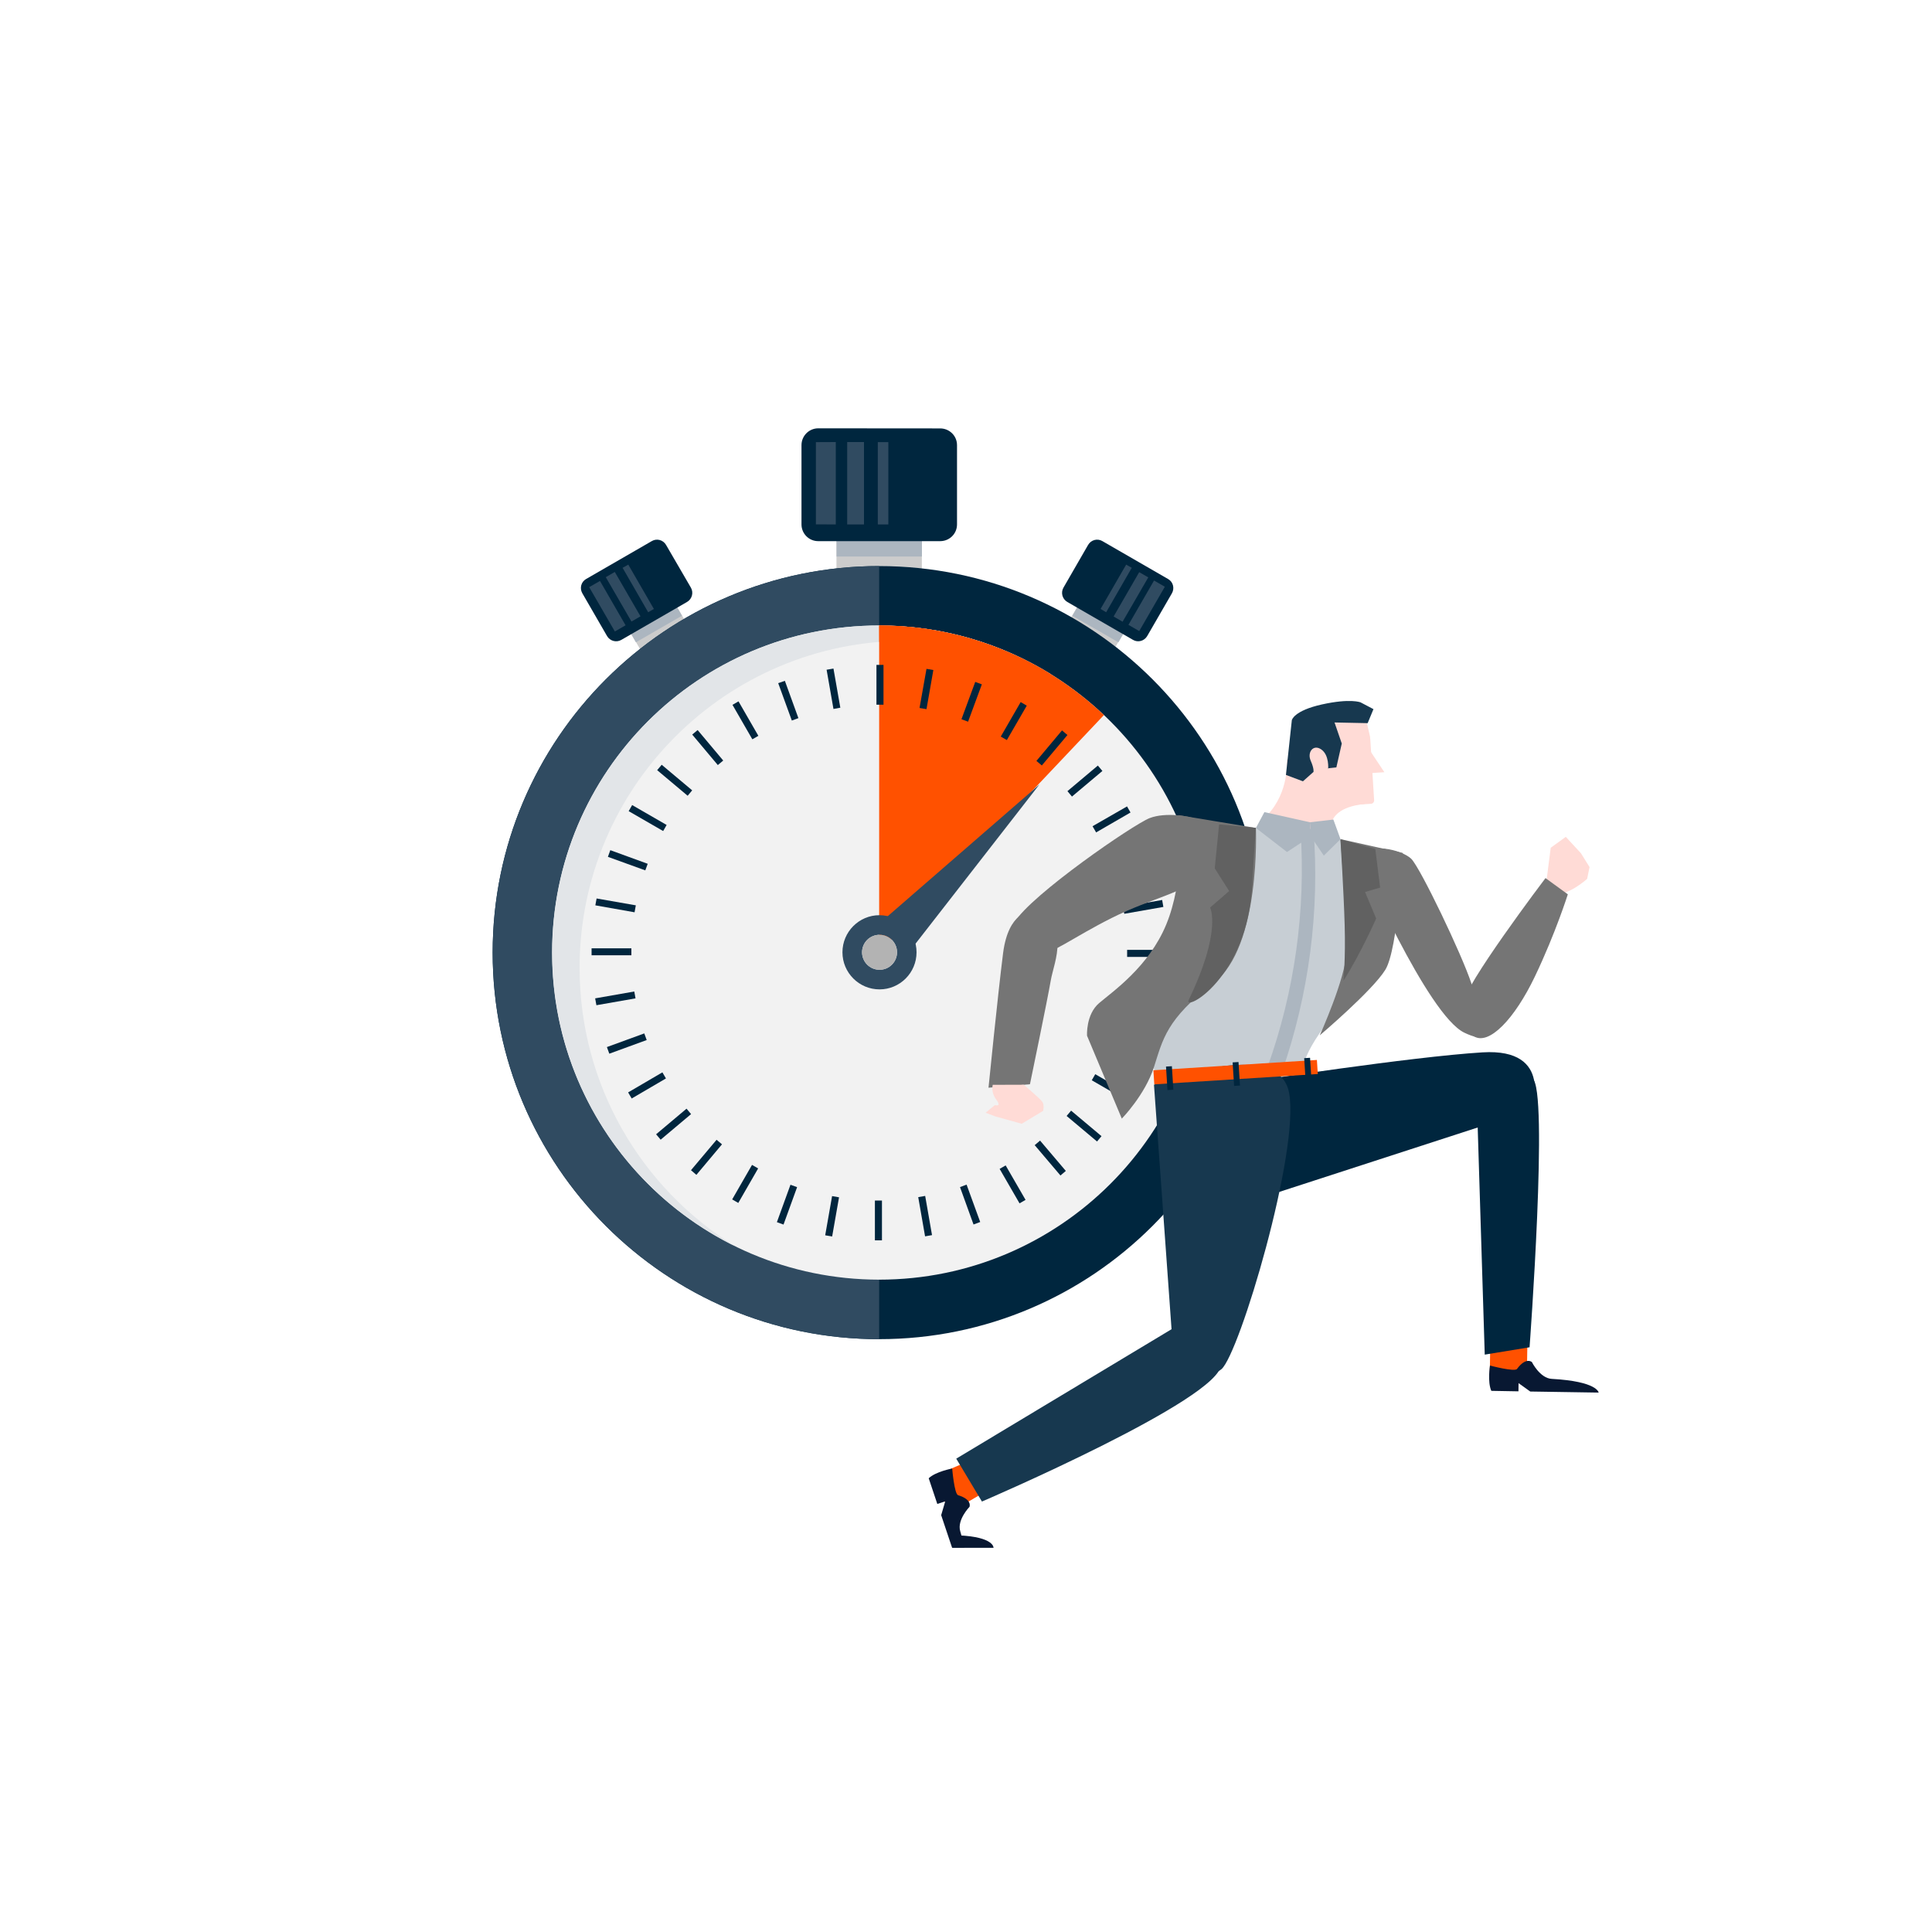 <?xml version="1.0" encoding="utf-8"?>
<!-- Generator: Adobe Illustrator 23.0.3, SVG Export Plug-In . SVG Version: 6.00 Build 0)  -->
<svg version="1.1" xmlns="http://www.w3.org/2000/svg" xmlns:xlink="http://www.w3.org/1999/xlink" x="0px" y="0px"
	 viewBox="0 0 200 200" style="enable-background:new 0 0 200 200;" xml:space="preserve">
<style type="text/css">
	.st0{fill:#FFB5AA;}
	.st1{fill:#FFDBD6;}
	.st2{fill:#ACB6C0;}
	.st3{fill:#496073;}
	.st4{fill:#EDEEF0;}
	.st5{fill:#17384F;}
	.st6{fill:#FF5100;}
	.st7{fill:#FF683C;}
	.st8{fill:#FF8E79;}
	.st9{fill:#F2F2F2;}
	.st10{fill:#969C9E;}
	.st11{fill:#B3B3B3;}
	.st12{fill:#9B5346;}
	.st13{fill:#93A0AC;}
	.st14{fill:#E2E5E8;}
	.st15{fill:#304B61;}
	.st16{filter:url(#Adobe_OpacityMaskFilter);}
	.st17{filter:url(#Adobe_OpacityMaskFilter_1_);}
	.st18{mask:url(#SVGID_1_);fill:url(#SVGID_2_);}
	.st19{fill:url(#SVGID_3_);}
	.st20{opacity:0.7;fill:#E4EEF3;}
	.st21{fill:#FFFFFF;}
	.st22{opacity:0.7;fill:#BCBCBC;}
	.st23{fill:#C7CED4;}
	.st24{fill:#BCBCBC;}
	.st25{fill:#332A29;}
	.st26{fill:#161711;}
	.st27{fill:#00263E;}
	.st28{fill:#674641;}
	.st29{fill:#F8C44F;}
	.st30{enable-background:new    ;}
	.st31{clip-path:url(#SVGID_5_);enable-background:new    ;}
	.st32{clip-path:url(#SVGID_7_);enable-background:new    ;}
	.st33{clip-path:url(#SVGID_9_);enable-background:new    ;}
	.st34{clip-path:url(#SVGID_11_);enable-background:new    ;}
	.st35{clip-path:url(#SVGID_13_);enable-background:new    ;}
	.st36{fill:#858585;}
	.st37{clip-path:url(#SVGID_15_);enable-background:new    ;}
	.st38{fill:#8F8F8F;}
	.st39{fill:#949494;}
	.st40{fill:#999999;}
	.st41{fill:#9E9E9E;}
	.st42{clip-path:url(#SVGID_17_);enable-background:new    ;}
	.st43{fill:#979797;}
	.st44{clip-path:url(#SVGID_19_);enable-background:new    ;}
	.st45{clip-path:url(#SVGID_21_);enable-background:new    ;}
	.st46{clip-path:url(#SVGID_23_);enable-background:new    ;}
	.st47{clip-path:url(#SVGID_25_);enable-background:new    ;}
	.st48{fill:#8A8A8A;}
	.st49{clip-path:url(#SVGID_27_);enable-background:new    ;}
	.st50{fill:#9C9C9C;}
	.st51{fill:#DBDAC6;}
	.st52{fill:#C9C8B6;}
	.st53{fill:#B5B5B5;}
	.st54{fill:#A3ABAE;}
	.st55{clip-path:url(#SVGID_29_);enable-background:new    ;}
	.st56{fill:#9EA4A7;}
	.st57{clip-path:url(#SVGID_31_);enable-background:new    ;}
	.st58{fill:#959B9D;}
	.st59{fill:#98A0A2;}
	.st60{fill:#A1A9AC;}
	.st61{fill:#A6AEB1;}
	.st62{fill:#AAB3B6;}
	.st63{clip-path:url(#SVGID_33_);enable-background:new    ;}
	.st64{clip-path:url(#SVGID_35_);enable-background:new    ;}
	.st65{clip-path:url(#SVGID_37_);enable-background:new    ;}
	.st66{clip-path:url(#SVGID_39_);enable-background:new    ;}
	.st67{clip-path:url(#SVGID_41_);enable-background:new    ;}
	.st68{fill:#AAB1B4;}
	.st69{clip-path:url(#SVGID_43_);enable-background:new    ;}
	.st70{clip-path:url(#SVGID_45_);enable-background:new    ;}
	.st71{clip-path:url(#SVGID_47_);enable-background:new    ;}
	.st72{clip-path:url(#SVGID_49_);enable-background:new    ;}
	.st73{fill:#011A26;}
	.st74{fill:#DBE4E9;}
	.st75{fill:#E4EEF3;}
	.st76{fill:#323B31;}
	.st77{clip-path:url(#SVGID_51_);}
	.st78{clip-path:url(#SVGID_53_);}
	.st79{fill:#C4D1E1;}
	.st80{fill:#B6C2C9;}
	.st81{fill:#879BA6;}
	.st82{fill:#D9E1E4;}
	.st83{clip-path:url(#SVGID_55_);enable-background:new    ;}
	.st84{fill:#808080;}
	.st85{fill:#EAEBEF;}
	.st86{fill:#A45745;}
	.st87{clip-path:url(#SVGID_57_);enable-background:new    ;}
	.st88{fill:#5D3227;}
	.st89{fill:#184461;}
	.st90{clip-path:url(#SVGID_59_);enable-background:new    ;}
	.st91{fill:#0D2535;}
	.st92{fill:#0D2737;}
	.st93{fill:#593446;}
	.st94{fill:#081832;}
	.st95{fill:#15100C;}
	.st96{fill:#FFA38F;}
	.st97{fill:#E36E54;}
	.st98{fill:#954F3F;}
	.st99{fill:#C3CBD0;}
	.st100{fill:#8E9498;}
	.st101{fill:#8E9497;}
	.st102{fill:#A0A6AA;}
	.st103{fill:#9BA2A6;}
	.st104{fill:#B4BCC0;}
	.st105{fill:#ADB5B9;}
	.st106{fill:#C0C8CD;}
	.st107{fill:#BBC3C7;}
	.st108{clip-path:url(#SVGID_61_);fill:#92989B;}
	.st109{clip-path:url(#SVGID_63_);enable-background:new    ;}
	.st110{fill:#92989B;}
	.st111{clip-path:url(#SVGID_65_);enable-background:new    ;}
	.st112{fill:#8D9397;}
	.st113{fill:#C2CACF;}
	.st114{clip-path:url(#SVGID_67_);enable-background:new    ;}
	.st115{fill:#BFC7CC;}
	.st116{fill:#9AA0A4;}
	.st117{clip-path:url(#SVGID_69_);enable-background:new    ;}
	.st118{fill:#9BA1A5;}
	.st119{fill:#9FA6AA;}
	.st120{fill:#969DA1;}
	.st121{clip-path:url(#SVGID_71_);enable-background:new    ;}
	.st122{fill:#969DA0;}
	.st123{fill:#B5BCC1;}
	.st124{fill:#AFB7BB;}
	.st125{clip-path:url(#SVGID_73_);enable-background:new    ;}
	.st126{fill:#A8B0B4;}
	.st127{fill:#ADB4B9;}
	.st128{fill:#A9B0B4;}
	.st129{clip-path:url(#SVGID_75_);enable-background:new    ;}
	.st130{fill:#A4ABAF;}
	.st131{clip-path:url(#SVGID_77_);enable-background:new    ;}
	.st132{fill:#B1B9BD;}
	.st133{fill:#B6BEC2;}
	.st134{fill:#BEC6CA;}
	.st135{clip-path:url(#SVGID_79_);enable-background:new    ;}
	.st136{clip-path:url(#SVGID_81_);enable-background:new    ;}
	.st137{fill:#B8C0C4;}
	.st138{fill:#AAB1B5;}
	.st139{fill:#92999C;}
	.st140{fill:#E7F1F6;}
	.st141{fill:#C0C9CD;}
	.st142{fill:#959B9F;}
	.st143{fill:#F3F3F3;}
	.st144{fill:#A5B6BE;}
	.st145{fill:#B0D9EF;}
	.st146{fill:#F95830;}
	.st147{fill:#39CBFF;}
	.st148{fill:url(#SVGID_82_);}
	.st149{fill:#DEAB0C;}
	.st150{fill:#ECB60D;}
	.st151{fill:#EAEDE7;}
	.st152{fill:#FFCA10;}
	.st153{fill:none;}
	.st154{fill:#474F59;}
	.st155{fill:#A6B4D1;}
	.st156{fill:#D1ECFB;}
	.st157{fill:#CF522E;}
	.st158{clip-path:url(#SVGID_85_);enable-background:new    ;}
	.st159{fill:url(#SVGID_86_);}
	.st160{fill:url(#SVGID_87_);}
	.st161{clip-path:url(#SVGID_90_);enable-background:new    ;}
	.st162{fill:url(#SVGID_91_);}
	.st163{fill:url(#SVGID_92_);}
	.st164{fill:url(#SVGID_93_);}
	.st165{fill:url(#SVGID_94_);}
	.st166{fill:url(#SVGID_95_);}
	.st167{fill:url(#SVGID_96_);}
	.st168{fill:url(#SVGID_97_);}
	.st169{fill:url(#SVGID_98_);}
	.st170{fill:url(#SVGID_99_);}
	.st171{fill:url(#SVGID_100_);}
	.st172{fill:url(#SVGID_101_);}
	.st173{fill:url(#SVGID_102_);}
	.st174{fill:url(#SVGID_103_);}
	.st175{fill:url(#SVGID_104_);}
	.st176{fill:url(#SVGID_105_);}
	.st177{fill:url(#SVGID_106_);}
	.st178{fill:url(#SVGID_107_);}
	.st179{fill:url(#SVGID_108_);}
	.st180{clip-path:url(#SVGID_111_);enable-background:new    ;}
	.st181{fill:url(#SVGID_112_);}
	.st182{fill:url(#SVGID_113_);}
	.st183{fill:url(#SVGID_114_);}
	.st184{fill:url(#SVGID_115_);}
	.st185{fill:url(#SVGID_116_);}
	.st186{fill:url(#SVGID_117_);}
	.st187{fill:url(#SVGID_118_);}
	.st188{fill:url(#SVGID_119_);}
	.st189{fill:url(#SVGID_120_);}
	.st190{fill:url(#SVGID_121_);}
	.st191{fill:url(#SVGID_122_);}
	.st192{fill:url(#SVGID_123_);}
	.st193{fill:url(#SVGID_124_);}
	.st194{fill:url(#SVGID_125_);}
	.st195{fill:url(#SVGID_126_);}
	.st196{fill:url(#SVGID_127_);}
	.st197{fill:url(#SVGID_128_);}
	.st198{fill:url(#SVGID_129_);}
	.st199{fill:url(#SVGID_130_);}
	.st200{fill:url(#SVGID_131_);}
	.st201{fill:url(#SVGID_132_);}
	.st202{fill:url(#SVGID_133_);}
	.st203{fill:url(#SVGID_134_);}
	.st204{clip-path:url(#SVGID_137_);enable-background:new    ;}
	.st205{fill:url(#SVGID_138_);}
	.st206{fill:url(#SVGID_139_);}
	.st207{fill:url(#SVGID_140_);}
	.st208{fill:url(#SVGID_141_);}
	.st209{fill:url(#SVGID_142_);}
	.st210{fill:url(#SVGID_143_);}
	.st211{fill:url(#SVGID_144_);}
	.st212{fill:url(#SVGID_145_);}
	.st213{fill:url(#SVGID_146_);}
	.st214{fill:url(#SVGID_147_);}
	.st215{fill:url(#SVGID_148_);}
	.st216{fill:url(#SVGID_149_);}
	.st217{fill:url(#SVGID_150_);}
	.st218{fill:url(#SVGID_151_);}
	.st219{fill:url(#SVGID_152_);}
	.st220{fill:url(#SVGID_153_);}
	.st221{fill:url(#SVGID_154_);}
	.st222{fill:url(#SVGID_155_);}
	.st223{fill:url(#SVGID_156_);}
	.st224{fill:url(#SVGID_157_);}
	.st225{fill:url(#SVGID_158_);}
	.st226{fill:url(#SVGID_159_);}
	.st227{fill:url(#SVGID_160_);}
	.st228{fill:url(#SVGID_161_);}
	.st229{fill:url(#SVGID_162_);}
	.st230{fill:url(#SVGID_163_);}
	.st231{fill:url(#SVGID_164_);}
	.st232{fill:url(#SVGID_165_);}
	.st233{fill:url(#SVGID_166_);}
	.st234{fill:url(#SVGID_167_);}
	.st235{fill:url(#SVGID_168_);}
	.st236{fill:url(#SVGID_169_);}
	.st237{fill:url(#SVGID_170_);}
	.st238{fill:url(#SVGID_171_);}
	.st239{fill:url(#SVGID_172_);}
	.st240{fill:url(#SVGID_173_);}
	.st241{fill:#BDCFE8;}
	.st242{fill:url(#SVGID_174_);}
	.st243{fill:#EFAF2A;}
	.st244{clip-path:url(#SVGID_177_);enable-background:new    ;}
	.st245{fill:url(#SVGID_178_);}
	.st246{fill:url(#SVGID_179_);}
	.st247{clip-path:url(#SVGID_182_);enable-background:new    ;}
	.st248{fill:url(#SVGID_183_);}
	.st249{fill:url(#SVGID_184_);}
	.st250{fill:url(#SVGID_185_);}
	.st251{fill:url(#SVGID_186_);}
	.st252{fill:url(#SVGID_187_);}
	.st253{fill:url(#SVGID_188_);}
	.st254{fill:url(#SVGID_189_);}
	.st255{fill:url(#SVGID_190_);}
	.st256{fill:url(#SVGID_191_);}
	.st257{fill:url(#SVGID_192_);}
	.st258{fill:url(#SVGID_193_);}
	.st259{fill:url(#SVGID_194_);}
	.st260{fill:url(#SVGID_195_);}
	.st261{fill:url(#SVGID_196_);}
	.st262{fill:url(#SVGID_197_);}
	.st263{fill:url(#SVGID_198_);}
	.st264{fill:url(#SVGID_199_);}
	.st265{fill:url(#SVGID_200_);}
	.st266{clip-path:url(#SVGID_203_);enable-background:new    ;}
	.st267{fill:url(#SVGID_204_);}
	.st268{fill:url(#SVGID_205_);}
	.st269{fill:url(#SVGID_206_);}
	.st270{fill:url(#SVGID_207_);}
	.st271{fill:url(#SVGID_208_);}
	.st272{fill:url(#SVGID_209_);}
	.st273{fill:url(#SVGID_210_);}
	.st274{fill:url(#SVGID_211_);}
	.st275{fill:url(#SVGID_212_);}
	.st276{fill:url(#SVGID_213_);}
	.st277{fill:url(#SVGID_214_);}
	.st278{fill:url(#SVGID_215_);}
	.st279{fill:url(#SVGID_216_);}
	.st280{fill:url(#SVGID_217_);}
	.st281{fill:url(#SVGID_218_);}
	.st282{fill:url(#SVGID_219_);}
	.st283{fill:url(#SVGID_220_);}
	.st284{fill:url(#SVGID_221_);}
	.st285{fill:url(#SVGID_222_);}
	.st286{fill:url(#SVGID_223_);}
	.st287{fill:url(#SVGID_224_);}
	.st288{fill:url(#SVGID_225_);}
	.st289{fill:url(#SVGID_226_);}
	.st290{clip-path:url(#SVGID_229_);enable-background:new    ;}
	.st291{fill:url(#SVGID_230_);}
	.st292{fill:url(#SVGID_231_);}
	.st293{fill:url(#SVGID_232_);}
	.st294{fill:url(#SVGID_233_);}
	.st295{fill:url(#SVGID_234_);}
	.st296{fill:url(#SVGID_235_);}
	.st297{fill:url(#SVGID_236_);}
	.st298{fill:url(#SVGID_237_);}
	.st299{fill:url(#SVGID_238_);}
	.st300{fill:url(#SVGID_239_);}
	.st301{fill:url(#SVGID_240_);}
	.st302{fill:url(#SVGID_241_);}
	.st303{fill:url(#SVGID_242_);}
	.st304{fill:url(#SVGID_243_);}
	.st305{fill:url(#SVGID_244_);}
	.st306{fill:url(#SVGID_245_);}
	.st307{fill:url(#SVGID_246_);}
	.st308{fill:url(#SVGID_247_);}
	.st309{fill:url(#SVGID_248_);}
	.st310{fill:url(#SVGID_249_);}
	.st311{fill:url(#SVGID_250_);}
	.st312{fill:url(#SVGID_251_);}
	.st313{fill:url(#SVGID_252_);}
	.st314{fill:url(#SVGID_253_);}
	.st315{fill:url(#SVGID_254_);}
	.st316{fill:url(#SVGID_255_);}
	.st317{fill:url(#SVGID_256_);}
	.st318{fill:url(#SVGID_257_);}
	.st319{fill:url(#SVGID_258_);}
	.st320{fill:url(#SVGID_259_);}
	.st321{fill:url(#SVGID_260_);}
	.st322{fill:url(#SVGID_261_);}
	.st323{fill:url(#SVGID_262_);}
	.st324{fill:url(#SVGID_263_);}
	.st325{fill:url(#SVGID_264_);}
	.st326{fill:url(#SVGID_265_);}
	.st327{fill:url(#SVGID_266_);}
	.st328{fill:#136FB7;}
	.st329{fill:#1386B7;}
	.st330{fill:#D8E8ED;}
	.st331{fill:#E2B348;}
	.st332{opacity:0.2;fill:#2E95D1;}
	.st333{fill:#06597D;}
	.st334{fill:#1592C7;}
	.st335{fill:#01284C;}
	.st336{fill:url(#SVGID_267_);}
	.st337{opacity:0.2;fill:#06597D;}
	.st338{fill:#CBA141;}
	.st339{fill:#06497D;}
	.st340{fill:#021E4C;}
	.st341{fill:url(#SVGID_268_);}
	.st342{fill:#97D3F1;}
	.st343{fill:#CFEAF9;}
	.st344{fill:#E6E6E6;}
	.st345{fill:#CCCCCC;}
	.st346{fill:#01C6DA;}
	.st347{fill:#FFC400;}
	.st348{fill:#CA8EDE;}
	.st349{fill:#9F6FAE;}
	.st350{fill:#DCE5EA;}
	.st351{fill:#AEBDDC;}
	.st352{fill:#CFD9E8;}
	.st353{fill:#EBECEE;}
	.st354{fill:#CCD9E9;}
	.st355{fill:#F1F0F6;}
	.st356{opacity:0.2;fill:#064A7D;}
	.st357{fill:#064A7D;}
	.st358{opacity:0.4;fill:#064A7D;}
	.st359{fill:#2E95CF;}
	.st360{fill:#011F4C;}
	.st361{fill:url(#SVGID_269_);}
	.st362{clip-path:url(#SVGID_271_);}
	.st363{fill:#F46E74;}
	.st364{fill:#E8CB81;}
	.st365{fill:#A3CF6F;}
	.st366{clip-path:url(#SVGID_273_);}
	.st367{fill:#C7C6B4;}
	.st368{fill:#D9D8C4;}
	.st369{clip-path:url(#SVGID_275_);}
	.st370{clip-path:url(#SVGID_277_);}
	.st371{fill:#9CA9C5;}
	.st372{clip-path:url(#SVGID_279_);enable-background:new    ;}
	.st373{clip-path:url(#SVGID_281_);enable-background:new    ;}
	.st374{clip-path:url(#SVGID_283_);enable-background:new    ;}
	.st375{clip-path:url(#SVGID_285_);enable-background:new    ;}
	.st376{clip-path:url(#SVGID_287_);enable-background:new    ;}
	.st377{clip-path:url(#SVGID_289_);enable-background:new    ;}
	.st378{clip-path:url(#SVGID_291_);enable-background:new    ;}
	.st379{clip-path:url(#SVGID_293_);enable-background:new    ;}
	.st380{clip-path:url(#SVGID_295_);enable-background:new    ;}
	.st381{clip-path:url(#SVGID_297_);enable-background:new    ;}
	.st382{clip-path:url(#SVGID_299_);enable-background:new    ;}
	.st383{clip-path:url(#SVGID_301_);enable-background:new    ;}
	.st384{clip-path:url(#SVGID_303_);enable-background:new    ;}
	.st385{clip-path:url(#SVGID_305_);enable-background:new    ;}
	.st386{clip-path:url(#SVGID_307_);enable-background:new    ;}
	.st387{clip-path:url(#SVGID_309_);enable-background:new    ;}
	.st388{clip-path:url(#SVGID_311_);enable-background:new    ;}
	.st389{clip-path:url(#SVGID_313_);enable-background:new    ;}
	.st390{clip-path:url(#SVGID_315_);enable-background:new    ;}
	.st391{clip-path:url(#SVGID_317_);enable-background:new    ;}
	.st392{clip-path:url(#SVGID_319_);enable-background:new    ;}
	.st393{clip-path:url(#SVGID_321_);enable-background:new    ;}
	.st394{fill:#626C76;}
	.st395{clip-path:url(#SVGID_323_);enable-background:new    ;}
	.st396{clip-path:url(#SVGID_325_);enable-background:new    ;}
	.st397{fill:#F0EDDA;}
	.st398{fill:url(#SVGID_326_);}
	.st399{fill:url(#SVGID_327_);}
	.st400{fill:#F4901E;}
	.st401{fill:#2E95D1;}
	.st402{fill:url(#SVGID_328_);}
	.st403{fill:#2EABD1;}
	.st404{fill:#D9E3E4;}
	.st405{fill:url(#SVGID_329_);}
	.st406{fill:#975A7B;}
	.st407{fill:#1C4568;}
	.st408{fill:#2E5882;}
	.st409{fill:#C3CED6;}
	.st410{fill:#1D4568;}
	.st411{fill:#D1DEE6;}
	.st412{fill:#107099;}
	.st413{clip-path:url(#SVGID_331_);}
	.st414{fill:#9EABC7;}
	.st415{fill:#F4DA57;}
	.st416{clip-path:url(#SVGID_334_);enable-background:new    ;}
	.st417{fill:url(#SVGID_335_);}
	.st418{fill:url(#SVGID_336_);}
	.st419{clip-path:url(#SVGID_339_);enable-background:new    ;}
	.st420{fill:url(#SVGID_340_);}
	.st421{fill:url(#SVGID_341_);}
	.st422{fill:url(#SVGID_342_);}
	.st423{fill:url(#SVGID_343_);}
	.st424{fill:url(#SVGID_344_);}
	.st425{fill:url(#SVGID_345_);}
	.st426{fill:url(#SVGID_346_);}
	.st427{fill:url(#SVGID_347_);}
	.st428{fill:url(#SVGID_348_);}
	.st429{fill:url(#SVGID_349_);}
	.st430{fill:url(#SVGID_350_);}
	.st431{fill:url(#SVGID_351_);}
	.st432{fill:url(#SVGID_352_);}
	.st433{fill:url(#SVGID_353_);}
	.st434{fill:url(#SVGID_354_);}
	.st435{fill:url(#SVGID_355_);}
	.st436{fill:url(#SVGID_356_);}
	.st437{fill:url(#SVGID_357_);}
	.st438{clip-path:url(#SVGID_360_);enable-background:new    ;}
	.st439{fill:url(#SVGID_361_);}
	.st440{fill:url(#SVGID_362_);}
	.st441{fill:url(#SVGID_363_);}
	.st442{fill:url(#SVGID_364_);}
	.st443{fill:url(#SVGID_365_);}
	.st444{fill:url(#SVGID_366_);}
	.st445{fill:url(#SVGID_367_);}
	.st446{fill:url(#SVGID_368_);}
	.st447{fill:url(#SVGID_369_);}
	.st448{fill:url(#SVGID_370_);}
	.st449{fill:url(#SVGID_371_);}
	.st450{fill:url(#SVGID_372_);}
	.st451{fill:url(#SVGID_373_);}
	.st452{fill:url(#SVGID_374_);}
	.st453{fill:url(#SVGID_375_);}
	.st454{fill:url(#SVGID_376_);}
	.st455{fill:url(#SVGID_377_);}
	.st456{fill:url(#SVGID_378_);}
	.st457{fill:url(#SVGID_379_);}
	.st458{fill:url(#SVGID_380_);}
	.st459{fill:url(#SVGID_381_);}
	.st460{fill:url(#SVGID_382_);}
	.st461{fill:url(#SVGID_383_);}
	.st462{clip-path:url(#SVGID_386_);enable-background:new    ;}
	.st463{fill:url(#SVGID_387_);}
	.st464{fill:url(#SVGID_388_);}
	.st465{fill:url(#SVGID_389_);}
	.st466{fill:url(#SVGID_390_);}
	.st467{fill:url(#SVGID_391_);}
	.st468{fill:url(#SVGID_392_);}
	.st469{fill:url(#SVGID_393_);}
	.st470{fill:url(#SVGID_394_);}
	.st471{fill:url(#SVGID_395_);}
	.st472{fill:url(#SVGID_396_);}
	.st473{fill:url(#SVGID_397_);}
	.st474{fill:url(#SVGID_398_);}
	.st475{fill:url(#SVGID_399_);}
	.st476{fill:url(#SVGID_400_);}
	.st477{fill:url(#SVGID_401_);}
	.st478{fill:url(#SVGID_402_);}
	.st479{fill:url(#SVGID_403_);}
	.st480{fill:url(#SVGID_404_);}
	.st481{fill:url(#SVGID_405_);}
	.st482{fill:url(#SVGID_406_);}
	.st483{fill:url(#SVGID_407_);}
	.st484{fill:url(#SVGID_408_);}
	.st485{fill:url(#SVGID_409_);}
	.st486{fill:url(#SVGID_410_);}
	.st487{fill:url(#SVGID_411_);}
	.st488{fill:url(#SVGID_412_);}
	.st489{fill:url(#SVGID_413_);}
	.st490{fill:url(#SVGID_414_);}
	.st491{fill:url(#SVGID_415_);}
	.st492{fill:url(#SVGID_416_);}
	.st493{fill:url(#SVGID_417_);}
	.st494{fill:url(#SVGID_418_);}
	.st495{fill:url(#SVGID_419_);}
	.st496{fill:url(#SVGID_420_);}
	.st497{fill:url(#SVGID_421_);}
	.st498{fill:url(#SVGID_422_);}
	.st499{opacity:0.2;}
	.st500{fill:url(#SVGID_423_);}
	.st501{fill:#F0C752;}
	.st502{fill:#82CF8F;}
	.st503{fill:#DCE4E7;}
	.st504{fill:#CED8EE;}
	.st505{fill:#AFBEE0;}
	.st506{fill:#899BC4;}
	.st507{fill:#E8EFFF;}
	.st508{fill:#EDEDED;}
	.st509{fill:#E8ECEF;}
	.st510{fill:#74B8DC;}
	.st511{fill:#EFFAFF;}
	.st512{fill:#35A3BF;}
	.st513{fill:#2D8CA4;}
	.st514{fill:#67A471;}
	.st515{fill:#96B98F;}
	.st516{fill:#7AC286;}
	.st517{fill:#AFD7A6;}
	.st518{fill:#5C6572;}
	.st519{clip-path:url(#SVGID_425_);}
	.st520{clip-path:url(#SVGID_427_);}
	.st521{fill:#834E6A;}
	.st522{fill:#EE8F01;}
	.st523{fill:url(#SVGID_428_);}
	.st524{fill:#EA8E45;}
	.st525{fill:url(#SVGID_429_);}
	.st526{fill:url(#SVGID_430_);}
	.st527{fill:url(#SVGID_431_);}
	.st528{clip-path:url(#SVGID_433_);}
	.st529{clip-path:url(#SVGID_435_);}
	.st530{clip-path:url(#SVGID_437_);fill:#FF683C;}
	.st531{clip-path:url(#SVGID_439_);enable-background:new    ;}
	.st532{clip-path:url(#SVGID_441_);enable-background:new    ;}
	.st533{clip-path:url(#SVGID_443_);enable-background:new    ;}
	.st534{clip-path:url(#SVGID_445_);enable-background:new    ;}
	.st535{fill:#F9D16B;}
	.st536{fill:#D8913F;}
	.st537{clip-path:url(#SVGID_447_);}
	.st538{clip-path:url(#SVGID_449_);enable-background:new    ;}
	.st539{clip-path:url(#SVGID_451_);enable-background:new    ;}
	.st540{clip-path:url(#SVGID_453_);enable-background:new    ;}
	.st541{clip-path:url(#SVGID_455_);enable-background:new    ;}
	.st542{clip-path:url(#SVGID_457_);}
	.st543{clip-path:url(#SVGID_459_);enable-background:new    ;}
	.st544{clip-path:url(#SVGID_461_);enable-background:new    ;}
	.st545{clip-path:url(#SVGID_463_);enable-background:new    ;}
	.st546{clip-path:url(#SVGID_465_);enable-background:new    ;}
	.st547{clip-path:url(#SVGID_467_);enable-background:new    ;}
	.st548{fill:#41C8EA;}
	.st549{fill:#6EAE78;}
	.st550{clip-path:url(#SVGID_469_);enable-background:new    ;}
	.st551{fill:#A1C2D5;}
	.st552{clip-path:url(#SVGID_471_);enable-background:new    ;}
	.st553{clip-path:url(#SVGID_473_);enable-background:new    ;}
	.st554{clip-path:url(#SVGID_475_);enable-background:new    ;}
	.st555{clip-path:url(#SVGID_477_);enable-background:new    ;}
	.st556{fill:#F0BF41;}
	.st557{fill:#FFAA00;}
	.st558{fill:#E0DAD9;}
	.st559{fill:#312826;}
	.st560{fill:#CBC2C1;}
	.st561{fill:#424953;}
	.st562{fill:#01BACC;}
	.st563{fill:#969696;}
	.st564{fill:#969B9B;}
	.st565{fill:#9A9E9E;}
	.st566{fill:#B8BDBD;}
	.st567{fill:#B6BCBC;}
	.st568{fill:#C8CECE;}
	.st569{clip-path:url(#SVGID_479_);enable-background:new    ;}
	.st570{fill:#939898;}
	.st571{fill:#989D9D;}
	.st572{fill:#9DA2A2;}
	.st573{fill:#A2A7A7;}
	.st574{fill:#A7ACAC;}
	.st575{fill:#ACB1B1;}
	.st576{fill:#B1B6B6;}
	.st577{fill:#B6BBBB;}
	.st578{fill:#BBC0C0;}
	.st579{clip-path:url(#SVGID_481_);enable-background:new    ;}
	.st580{fill:#8E9393;}
	.st581{fill:#C6CCCC;}
	.st582{clip-path:url(#SVGID_483_);enable-background:new    ;}
	.st583{fill:#A4A9A9;}
	.st584{fill:#C4CACA;}
	.st585{clip-path:url(#SVGID_485_);enable-background:new    ;}
	.st586{fill:#A6ABAB;}
	.st587{clip-path:url(#SVGID_487_);enable-background:new    ;}
	.st588{clip-path:url(#SVGID_489_);enable-background:new    ;}
	.st589{fill:#B2B7B7;}
	.st590{fill:#C1C7C7;}
	.st591{clip-path:url(#SVGID_491_);enable-background:new    ;}
	.st592{fill:#919696;}
	.st593{fill:#BFC5C5;}
	.st594{fill:#949999;}
	.st595{fill:#DEE7EC;}
	.st596{clip-path:url(#SVGID_493_);enable-background:new    ;}
	.st597{clip-path:url(#SVGID_495_);enable-background:new    ;}
	.st598{clip-path:url(#SVGID_497_);enable-background:new    ;}
	.st599{clip-path:url(#SVGID_499_);enable-background:new    ;}
	.st600{clip-path:url(#SVGID_501_);enable-background:new    ;}
	.st601{clip-path:url(#SVGID_503_);enable-background:new    ;}
	.st602{clip-path:url(#SVGID_505_);enable-background:new    ;}
	.st603{clip-path:url(#SVGID_507_);enable-background:new    ;}
	.st604{clip-path:url(#SVGID_509_);enable-background:new    ;}
	.st605{clip-path:url(#SVGID_511_);enable-background:new    ;}
	.st606{clip-path:url(#SVGID_513_);enable-background:new    ;}
	.st607{clip-path:url(#SVGID_515_);enable-background:new    ;}
	.st608{clip-path:url(#SVGID_517_);enable-background:new    ;}
	.st609{clip-path:url(#SVGID_519_);enable-background:new    ;}
	.st610{clip-path:url(#SVGID_521_);enable-background:new    ;}
	.st611{clip-path:url(#SVGID_523_);enable-background:new    ;}
	.st612{clip-path:url(#SVGID_525_);enable-background:new    ;}
	.st613{clip-path:url(#SVGID_527_);enable-background:new    ;}
	.st614{clip-path:url(#SVGID_529_);enable-background:new    ;}
	.st615{clip-path:url(#SVGID_531_);enable-background:new    ;}
	.st616{clip-path:url(#SVGID_533_);enable-background:new    ;}
	.st617{clip-path:url(#SVGID_535_);enable-background:new    ;}
	.st618{clip-path:url(#SVGID_537_);enable-background:new    ;}
	.st619{clip-path:url(#SVGID_539_);enable-background:new    ;}
	.st620{fill:#909697;}
	.st621{fill:#FBD260;}
	.st622{fill:#BF360C;}
	.st623{fill:#798998;}
	.st624{fill:#FDFDFD;}
	.st625{fill:#FCFCFC;}
	.st626{fill:#FBFBFB;}
	.st627{fill:#FAFAFB;}
	.st628{fill:#F8F9FA;}
	.st629{fill:#F7F8F9;}
	.st630{fill:#F6F7F8;}
	.st631{fill:#F5F6F7;}
	.st632{fill:#F4F5F6;}
	.st633{fill:#F3F4F6;}
	.st634{fill:#F2F3F5;}
	.st635{fill:#F1F2F4;}
	.st636{fill:#F0F1F3;}
	.st637{fill:#EFF1F2;}
	.st638{fill:#EEF0F1;}
	.st639{fill:#EDEFF1;}
	.st640{fill:#EBEEF0;}
	.st641{fill:#EAEDEF;}
	.st642{fill:#E9ECEE;}
	.st643{fill:#E8EBED;}
	.st644{fill:#E7EAED;}
	.st645{fill:#E6E9EC;}
	.st646{fill:#E5E8EB;}
	.st647{fill:#E4E7EA;}
	.st648{fill:#E3E6E9;}
	.st649{fill:#E1E4E8;}
	.st650{fill:#E0E3E7;}
	.st651{fill:#DFE2E6;}
	.st652{fill:#DEE1E5;}
	.st653{fill:#DCE0E4;}
	.st654{fill:#DBE0E4;}
	.st655{fill:#DADFE3;}
	.st656{fill:#D9DEE2;}
	.st657{fill:#D8DDE1;}
	.st658{fill:#D7DCE0;}
	.st659{fill:#D6DBE0;}
	.st660{fill:#D5DADF;}
	.st661{fill:#D4D9DE;}
	.st662{fill:#D3D8DD;}
	.st663{fill:#D2D7DC;}
	.st664{fill:#D1D6DC;}
	.st665{fill:#D0D5DB;}
	.st666{fill:#CFD4DA;}
	.st667{fill:#CED3D9;}
	.st668{fill:#CDD2D8;}
	.st669{fill:#CCD2D7;}
	.st670{fill:#CAD1D7;}
	.st671{fill:#C9D0D6;}
	.st672{fill:#C8CFD5;}
	.st673{fill:#C6CDD3;}
	.st674{fill:#C5CCD3;}
	.st675{fill:#C4CBD2;}
	.st676{fill:#C3CAD1;}
	.st677{fill:#C2C9D0;}
	.st678{fill:#C1C8CF;}
	.st679{fill:#C0C7CF;}
	.st680{fill:#BFC7CE;}
	.st681{fill:#BEC6CD;}
	.st682{fill:#BDC5CC;}
	.st683{fill:#BCC4CB;}
	.st684{fill:#BBC3CB;}
	.st685{fill:#BAC2CA;}
	.st686{fill:#B9C1C9;}
	.st687{fill:#B8C0C8;}
	.st688{fill:#B7BFC7;}
	.st689{fill:#B6BEC7;}
	.st690{fill:#B5BDC6;}
	.st691{fill:#B4BCC5;}
	.st692{fill:#B3BCC4;}
	.st693{fill:#B2BBC4;}
	.st694{fill:#B0BAC3;}
	.st695{fill:#AFB9C2;}
	.st696{fill:#AEB8C1;}
	.st697{fill:#ADB7C0;}
	.st698{fill:#E0E0E0;}
	.st699{fill:#C2CFDF;}
	.st700{clip-path:url(#SVGID_541_);}
	.st701{clip-path:url(#SVGID_543_);}
	.st702{fill:#939C9E;}
	.st703{fill:#979FA2;}
	.st704{fill:#B2BCBF;}
	.st705{fill:#B1BBBE;}
	.st706{clip-path:url(#SVGID_545_);enable-background:new    ;}
	.st707{fill:#92999B;}
	.st708{fill:#959EA0;}
	.st709{fill:#9AA2A5;}
	.st710{fill:#9EA7AA;}
	.st711{fill:#A3ACAF;}
	.st712{fill:#A7B1B4;}
	.st713{fill:#ACB5B9;}
	.st714{fill:#B0BABD;}
	.st715{fill:#B5BFC2;}
	.st716{fill:#C1CBCF;}
	.st717{clip-path:url(#SVGID_547_);enable-background:new    ;}
	.st718{fill:#8C9497;}
	.st719{fill:#C0CACE;}
	.st720{clip-path:url(#SVGID_549_);enable-background:new    ;}
	.st721{fill:#BEC8CC;}
	.st722{fill:#A0A9AC;}
	.st723{clip-path:url(#SVGID_551_);enable-background:new    ;}
	.st724{clip-path:url(#SVGID_553_);enable-background:new    ;}
	.st725{fill:#A2ABAE;}
	.st726{clip-path:url(#SVGID_555_);enable-background:new    ;}
	.st727{clip-path:url(#SVGID_557_);enable-background:new    ;}
	.st728{fill:#ADB6B9;}
	.st729{fill:#BBC5C8;}
	.st730{fill:#8F979A;}
	.st731{fill:#B9C3C6;}
	.st732{fill:#ADB7BA;}
	.st733{fill:#C2CCD0;}
	.st734{fill:#929A9D;}
	.st735{fill:#E6F2F6;}
	.st736{fill:#5FB4C9;}
	.st737{fill:#59B3C5;}
	.st738{fill:#66CDE1;}
	.st739{fill:#8C9EB0;}
	.st740{fill:url(#SVGID_558_);}
	.st741{fill:url(#SVGID_559_);}
	.st742{fill:#A9B0B2;}
	.st743{fill:#5C5F60;}
	.st744{clip-path:url(#SVGID_561_);enable-background:new    ;}
	.st745{fill:#717677;}
	.st746{clip-path:url(#SVGID_563_);enable-background:new    ;}
	.st747{clip-path:url(#SVGID_565_);enable-background:new    ;}
	.st748{fill:#757A7B;}
	.st749{clip-path:url(#SVGID_567_);enable-background:new    ;}
	.st750{fill:#5F6364;}
	.st751{clip-path:url(#SVGID_569_);enable-background:new    ;}
	.st752{fill:#602150;}
	.st753{fill:#DFBB60;}
	.st754{clip-path:url(#SVGID_571_);enable-background:new    ;}
	.st755{fill:#957D40;}
	.st756{fill:#DEBB5F;}
	.st757{clip-path:url(#SVGID_573_);enable-background:new    ;}
	.st758{fill:#687582;}
	.st759{clip-path:url(#SVGID_575_);enable-background:new    ;}
	.st760{fill:#7D6936;}
	.st761{clip-path:url(#SVGID_577_);enable-background:new    ;}
	.st762{fill:#215360;}
	.st763{fill:#3A93AA;}
	.st764{fill:#7E2B69;}
	.st765{clip-path:url(#SVGID_579_);enable-background:new    ;}
	.st766{clip-path:url(#SVGID_581_);enable-background:new    ;}
	.st767{fill:#90793E;}
	.st768{fill:#8B753C;}
	.st769{fill:#86713A;}
	.st770{fill:#873317;}
	.st771{clip-path:url(#SVGID_583_);enable-background:new    ;}
	.st772{fill:#9E792F;}
	.st773{clip-path:url(#SVGID_585_);enable-background:new    ;}
	.st774{fill:#8D9497;}
	.st775{clip-path:url(#SVGID_587_);enable-background:new    ;}
	.st776{fill:#853216;}
	.st777{fill:#8A3417;}
	.st778{fill:#943819;}
	.st779{fill:#807026;}
	.st780{clip-path:url(#SVGID_589_);enable-background:new    ;}
	.st781{fill:#2D9A82;}
	.st782{clip-path:url(#SVGID_591_);enable-background:new    ;}
	.st783{fill:#2D3137;}
	.st784{clip-path:url(#SVGID_593_);enable-background:new    ;}
	.st785{fill:#92989C;}
	.st786{clip-path:url(#SVGID_595_);enable-background:new    ;}
	.st787{fill:#A37D30;}
	.st788{fill:#ECB445;}
	.st789{fill:#24252D;}
	.st790{clip-path:url(#SVGID_597_);enable-background:new    ;}
	.st791{fill:#2D779A;}
	.st792{fill:#2B7495;}
	.st793{fill:#2A7090;}
	.st794{fill:#286C8B;}
	.st795{fill:#276886;}
	.st796{fill:#256381;}
	.st797{fill:#63657C;}
	.st798{fill:#96A9BD;}
	.st799{clip-path:url(#SVGID_599_);enable-background:new    ;}
	.st800{fill:#958A40;}
	.st801{clip-path:url(#SVGID_601_);enable-background:new    ;}
	.st802{fill:#8D8F97;}
	.st803{clip-path:url(#SVGID_603_);enable-background:new    ;}
	.st804{clip-path:url(#SVGID_605_);enable-background:new    ;}
	.st805{fill:#272830;}
	.st806{fill:#25262E;}
	.st807{clip-path:url(#SVGID_607_);enable-background:new    ;}
	.st808{fill:#43B3E6;}
	.st809{clip-path:url(#SVGID_609_);enable-background:new    ;}
	.st810{clip-path:url(#SVGID_611_);enable-background:new    ;}
	.st811{clip-path:url(#SVGID_613_);enable-background:new    ;}
	.st812{clip-path:url(#SVGID_615_);enable-background:new    ;}
	.st813{clip-path:url(#SVGID_617_);enable-background:new    ;}
	.st814{clip-path:url(#SVGID_619_);enable-background:new    ;}
	.st815{clip-path:url(#SVGID_621_);enable-background:new    ;}
	.st816{clip-path:url(#SVGID_623_);enable-background:new    ;}
	.st817{clip-path:url(#SVGID_625_);enable-background:new    ;}
	.st818{clip-path:url(#SVGID_627_);enable-background:new    ;}
	.st819{clip-path:url(#SVGID_629_);enable-background:new    ;}
	.st820{fill:#EFF9FF;}
	.st821{clip-path:url(#SVGID_631_);enable-background:new    ;}
	.st822{clip-path:url(#SVGID_633_);enable-background:new    ;}
	.st823{clip-path:url(#SVGID_635_);enable-background:new    ;}
	.st824{fill:url(#SVGID_636_);}
	.st825{fill:#ADADAD;}
	.st826{fill:#FFA601;}
	.st827{fill:#FEFEFE;}
	.st828{fill:#FDFDFE;}
	.st829{fill:#FCFDFD;}
	.st830{fill:#FBFCFD;}
	.st831{fill:#FAFBFC;}
	.st832{fill:#F9FAFB;}
	.st833{fill:#F8F9FB;}
	.st834{fill:#F7F9FA;}
	.st835{fill:#F6F8F9;}
	.st836{fill:#F5F7F9;}
	.st837{fill:#F4F6F8;}
	.st838{fill:#F3F5F8;}
	.st839{fill:#F2F4F7;}
	.st840{fill:#F1F4F6;}
	.st841{fill:#F0F3F6;}
	.st842{fill:#EFF2F5;}
	.st843{fill:#EEF1F4;}
	.st844{fill:#EDF0F4;}
	.st845{fill:#ECF0F3;}
	.st846{fill:#EBEFF3;}
	.st847{fill:#EAEEF2;}
	.st848{fill:#E9EDF1;}
	.st849{fill:#E8ECF1;}
	.st850{fill:#E7ECF0;}
	.st851{fill:#E6EBEF;}
	.st852{fill:#E5EAEF;}
	.st853{fill:#E4E9EE;}
	.st854{fill:#E3E8EE;}
	.st855{fill:#E2E7ED;}
	.st856{fill:#E1E7EC;}
	.st857{fill:#E0E6EC;}
	.st858{fill:#DFE5EB;}
	.st859{fill:#DEE4EA;}
	.st860{fill:#DDE3EA;}
	.st861{fill:#DCE3E9;}
	.st862{fill:#DBE2E9;}
	.st863{fill:#DAE1E8;}
	.st864{fill:#D9E0E7;}
	.st865{fill:#D8DFE7;}
	.st866{fill:#D7DFE6;}
	.st867{fill:#D6DEE5;}
	.st868{fill:#D5DDE5;}
	.st869{fill:#D4DCE4;}
	.st870{fill:#D3DBE4;}
	.st871{fill:#D2DAE3;}
	.st872{fill:#D1DAE2;}
	.st873{fill:#D0D9E2;}
	.st874{fill:#CFD8E1;}
	.st875{fill:#CED7E0;}
	.st876{fill:#CDD6E0;}
	.st877{fill:#CCD6DF;}
	.st878{fill:#CBD5DF;}
	.st879{fill:#CBD4DE;}
	.st880{fill:#CAD3DD;}
	.st881{fill:#C9D2DD;}
	.st882{fill:#C8D2DC;}
	.st883{fill:#C7D1DC;}
	.st884{fill:#C6D0DB;}
	.st885{fill:#C5CFDA;}
	.st886{fill:#C4CEDA;}
	.st887{fill:#C3CED9;}
	.st888{fill:#C2CDD8;}
	.st889{fill:#C1CCD8;}
	.st890{fill:#C0CBD7;}
	.st891{fill:#BFCAD7;}
	.st892{fill:#BEC9D6;}
	.st893{fill:#BDC9D5;}
	.st894{fill:#BCC8D5;}
	.st895{fill:#BBC7D4;}
	.st896{fill:#BAC6D3;}
	.st897{fill:#B9C5D3;}
	.st898{fill:#B8C5D2;}
	.st899{fill:#B7C4D2;}
	.st900{fill:#B6C3D1;}
	.st901{fill:#B5C2D0;}
	.st902{fill:#B4C1D0;}
	.st903{fill:#B3C1CF;}
	.st904{fill:#B2C0CE;}
	.st905{fill:#B1BFCE;}
	.st906{fill:#B0BECD;}
	.st907{fill:#AFBDCD;}
	.st908{fill:#AEBCCC;}
	.st909{fill:#ADBCCB;}
	.st910{fill:#ACBBCB;}
	.st911{fill:#ABBACA;}
	.st912{fill:#AAB9C9;}
	.st913{fill:#A9B8C9;}
	.st914{fill:#A8B8C8;}
	.st915{fill:#A7B7C8;}
	.st916{fill:#A6B6C7;}
	.st917{fill:#A5B5C6;}
	.st918{fill:#A4B4C6;}
	.st919{fill:#A3B4C5;}
	.st920{fill:#A2B3C4;}
	.st921{fill:#A1B2C4;}
	.st922{fill:#A0B1C3;}
	.st923{fill:#9FB0C3;}
	.st924{fill:#9EAFC2;}
	.st925{fill:#9DAFC1;}
	.st926{fill:#9CAEC1;}
	.st927{fill:#9BADC0;}
	.st928{fill:#9AACBF;}
	.st929{fill:#99ABBF;}
	.st930{fill:#98ABBE;}
	.st931{fill:#97AABE;}
	.st932{fill:url(#SVGID_639_);}
	.st933{fill:#103153;}
	.st934{fill:#114778;}
	.st935{fill:#FFD43F;}
	.st936{fill:#FDC126;}
	.st937{fill:#A8A1B1;}
	.st938{fill:#C6C7C9;}
	.st939{fill:#948D9C;}
	.st940{fill:#94A1BB;}
	.st941{fill:#254361;}
	.st942{fill:#193145;}
	.st943{fill:url(#SVGID_640_);}
	.st944{fill:url(#SVGID_641_);}
	.st945{clip-path:url(#SVGID_643_);}
	.st946{clip-path:url(#SVGID_645_);}
	.st947{fill:#FFD633;}
	.st948{fill:#757575;}
	.st949{fill:#616161;}
	.st950{clip-path:url(#SVGID_647_);enable-background:new    ;}
	.st951{clip-path:url(#SVGID_649_);}
	.st952{clip-path:url(#SVGID_651_);enable-background:new    ;}
	.st953{fill:#8E8E8E;}
	.st954{clip-path:url(#SVGID_653_);enable-background:new    ;}
	.st955{clip-path:url(#SVGID_655_);enable-background:new    ;}
	.st956{fill:#C9C18E;}
	.st957{fill:#DED59D;}
	.st958{fill:#F7EDAF;}
	.st959{fill:#DBECAE;}
	.st960{fill:#F7D8AF;}
	.st961{fill-rule:evenodd;clip-rule:evenodd;fill:#304B61;}
	.st962{fill:#F5F6F8;}
	.st963{fill:#A1A1A0;}
	.st964{fill:#E3E4E5;}
	.st965{fill:#B3B2B3;}
	.st966{fill:#C6C6C6;}
	.st967{fill:#3D3D3D;}
	.st968{fill:#363636;}
	.st969{fill:none;stroke:#B7BEC0;stroke-width:0.649;stroke-linecap:round;}
	.st970{fill:#769697;}
	.st971{fill:#F1EFF3;}
	.st972{fill-rule:evenodd;clip-rule:evenodd;fill:#FF5100;}
	.st973{fill-rule:evenodd;clip-rule:evenodd;fill:#CCCCD1;}
	.st974{fill:#617485;}
	.st975{fill:#2A1B13;}
	.st976{fill:#1A1A1A;}
	.st977{fill:#333333;}
	.st978{fill:#4D4D4D;}
	.st979{fill:#666666;}
	.st980{fill:#FFEDEB;}
	.st981{clip-path:url(#SVGID_657_);}
	.st982{clip-path:url(#SVGID_659_);}
	.st983{fill:#FAFAFA;}
	.st984{clip-path:url(#SVGID_661_);}
	.st985{fill:#F5F5F5;}
	.st986{clip-path:url(#SVGID_663_);}
	.st987{fill:#EEEEEE;}
	.st988{clip-path:url(#SVGID_665_);}
	.st989{clip-path:url(#SVGID_667_);}
	.st990{fill:#BDBDBD;}
	.st991{clip-path:url(#SVGID_669_);}
	.st992{clip-path:url(#SVGID_671_);}
	.st993{clip-path:url(#SVGID_673_);}
	.st994{clip-path:url(#SVGID_675_);}
	.st995{fill:#424242;}
	.st996{fill:#FBE9E7;}
	.st997{fill:#FFCCBC;}
	.st998{fill:#FFAB91;}
	.st999{fill:#FF8A65;}
	.st1000{fill:#FF7043;}
	.st1001{fill:#FF5722;}
	.st1002{fill:#E64A19;}
	.st1003{fill:#D84315;}
	.st1004{fill:#FF4F00;}
	.st1005{fill:#00172D;}
</style>
<g id="Layer_2">
</g>
<g id="Layer_4">
</g>
<g id="Layer_3">
	<g>
		<rect x="86.59" y="53.19" class="st345" width="8.84" height="9.47"/>
		<rect x="86.6" y="53.19" class="st2" width="8.84" height="4.42"/>
		<g>
			<path class="st27" d="M99.07,54.29c0,0.96-0.78,1.73-1.74,1.73H84.7c-0.96,0-1.73-0.78-1.73-1.73l0-8.21
				c0-0.96,0.78-1.74,1.73-1.74l12.63,0.01c0.96,0,1.74,0.77,1.74,1.73L99.07,54.29z"/>
			<polygon class="st15" points="86.52,54.29 84.46,54.28 84.46,45.77 86.52,45.76 			"/>
			<rect x="87.7" y="45.76" class="st15" width="1.74" height="8.53"/>
			<rect x="90.87" y="45.77" class="st15" width="1.09" height="8.52"/>
		</g>
		<g>
			<g>
				
					<rect x="65.56" y="62.34" transform="matrix(0.866 -0.5 0.5 0.866 -23.485 42.873)" class="st345" width="5.5" height="5.9"/>
				<polygon class="st2" points="70.6,63.74 65.83,66.49 64.45,64.11 69.22,61.36 				"/>
				<g>
					<path class="st27" d="M71.52,60.83c0.3,0.52,0.12,1.18-0.39,1.48l-6.81,3.93c-0.52,0.3-1.18,0.12-1.48-0.4l-2.56-4.43
						c-0.3-0.52-0.12-1.18,0.39-1.47l6.81-3.93c0.51-0.3,1.17-0.12,1.47,0.4L71.52,60.83z"/>
					<polygon class="st15" points="64.76,64.73 63.65,65.37 60.99,60.78 62.11,60.14 					"/>
					
						<rect x="64" y="59.14" transform="matrix(0.865 -0.501 0.501 0.865 -22.279 40.657)" class="st15" width="1.08" height="5.31"/>
					<polygon class="st15" points="67.69,63.04 67.1,63.38 64.45,58.78 65.04,58.45 					"/>
				</g>
			</g>
		</g>
		<g>
			<g>
				
					<rect x="110.35" y="62.54" transform="matrix(0.5 -0.866 0.866 0.5 0.09 130.732)" class="st345" width="5.9" height="5.5"/>
				<rect x="112.71" y="61.18" transform="matrix(0.5 -0.866 0.866 0.5 1.679 130.76)" class="st2" width="2.75" height="5.5"/>
				<g>
					<path class="st27" d="M110.09,60.83c-0.3,0.52-0.12,1.18,0.39,1.48l6.81,3.93c0.51,0.3,1.17,0.12,1.47-0.4l2.56-4.43
						c0.29-0.52,0.12-1.18-0.4-1.47l-6.81-3.93c-0.51-0.3-1.17-0.12-1.47,0.4L110.09,60.83z"/>
					
						<rect x="116.08" y="62.11" transform="matrix(0.5 -0.866 0.866 0.5 4.989 134.155)" class="st15" width="5.3" height="1.29"/>
					<polygon class="st15" points="115.28,63.82 116.21,64.36 118.87,59.77 117.93,59.23 					"/>
					<polygon class="st15" points="113.93,63.04 114.51,63.38 117.16,58.78 116.58,58.45 					"/>
				</g>
			</g>
		</g>
		<g>
			<path class="st27" d="M131.03,98.61c0,22.1-17.92,40.02-40.02,40.02c-22.1,0-40.01-17.92-40.01-40.02
				c0-22.1,17.92-40.01,40.01-40.01C113.12,58.6,131.03,76.52,131.03,98.61z"/>
			<path class="st15" d="M91.01,138.63c-22.1,0-40.01-17.92-40.01-40.02c0-22.1,17.92-40.01,40.01-40.01"/>
			<path class="st9" d="M124.87,98.61c0,18.7-15.17,33.86-33.86,33.86c-18.7-0.01-33.86-15.16-33.86-33.86
				c0-18.7,15.16-33.86,33.86-33.86C109.71,64.76,124.87,79.92,124.87,98.61z"/>
			<path class="st14" d="M60,100.19c0-18.7,15.16-33.86,33.86-33.86c5.38,0,10.47,1.26,14.98,3.49c-5.18-3.21-11.28-5.07-17.82-5.07
				c-18.7,0-33.86,15.16-33.86,33.86c0,13.32,7.7,24.84,18.88,30.37C66.41,123.01,60,112.35,60,100.19z"/>
			<path class="st6" d="M114.28,74.02c-6.07-5.74-14.26-9.26-23.27-9.26v33.86"/>
			<path class="st6" d="M91.02,66.46c0.94-0.08,1.88-0.13,2.84-0.13c5.37,0,10.45,1.26,14.96,3.48c-0.02-0.01-0.05-0.03-0.07-0.04
				c-0.17-0.11-0.35-0.21-0.52-0.31c-0.23-0.14-0.47-0.27-0.71-0.4c-0.19-0.11-0.38-0.21-0.57-0.32c-0.36-0.19-0.73-0.38-1.1-0.56
				c-0.19-0.09-0.39-0.18-0.58-0.27c-0.24-0.11-0.49-0.23-0.74-0.33c-0.2-0.09-0.41-0.18-0.61-0.26c-0.29-0.12-0.59-0.24-0.89-0.35
				c-0.23-0.09-0.47-0.18-0.71-0.26c-0.33-0.12-0.66-0.23-0.99-0.34c-0.18-0.06-0.37-0.12-0.56-0.17c-0.32-0.1-0.65-0.19-0.97-0.28
				c-0.15-0.04-0.29-0.08-0.44-0.12c-0.45-0.11-0.91-0.22-1.37-0.32c-0.15-0.03-0.3-0.06-0.45-0.09c-0.36-0.07-0.73-0.14-1.1-0.2
				c-0.14-0.02-0.28-0.05-0.43-0.07c-0.49-0.07-0.98-0.14-1.47-0.19c-0.1-0.01-0.2-0.02-0.3-0.03c-0.42-0.04-0.84-0.07-1.26-0.1
				c-0.14-0.01-0.28-0.02-0.42-0.02c-0.51-0.02-1.03-0.04-1.55-0.04c0,0,0,0,0,0L91.02,66.46z"/>
		</g>
		<g>
			<rect x="90.73" y="68.83" class="st27" width="0.73" height="4.12"/>
			<polygon class="st27" points="86.99,73.26 86.28,73.39 85.57,69.33 86.28,69.21 			"/>
			<polygon class="st27" points="82.65,74.34 81.97,74.59 80.56,70.72 81.25,70.48 			"/>
			
				<rect x="76.86" y="72.51" transform="matrix(0.866 -0.499 0.499 0.866 -26.917 48.524)" class="st27" width="0.72" height="4.12"/>
			
				<rect x="72.89" y="75.27" transform="matrix(0.766 -0.643 0.643 0.766 -32.573 65.255)" class="st27" width="0.73" height="4.12"/>
			
				<rect x="69.47" y="78.67" transform="matrix(0.643 -0.766 0.766 0.643 -36.901 82.356)" class="st27" width="0.73" height="4.12"/>
			<polygon class="st27" points="69.01,85.4 68.65,86.03 65.08,83.97 65.44,83.34 			"/>
			<polygon class="st27" points="67.05,89.42 66.8,90.1 62.93,88.7 63.18,88.01 			"/>
			<polygon class="st27" points="65.82,93.72 65.69,94.44 61.63,93.72 61.76,93.01 			"/>
			<rect x="61.24" y="98.17" class="st27" width="4.12" height="0.72"/>
			<polygon class="st27" points="65.66,102.64 65.79,103.35 61.74,104.06 61.61,103.35 			"/>
			
				<rect x="62.88" y="107.66" transform="matrix(0.939 -0.343 0.343 0.939 -33.145 28.867)" class="st27" width="4.12" height="0.73"/>
			
				<rect x="64.91" y="112.05" transform="matrix(0.863 -0.505 0.505 0.863 -47.579 49.166)" class="st27" width="4.11" height="0.73"/>
			<polygon class="st27" points="71.07,114.77 71.54,115.33 68.39,117.98 67.92,117.42 			"/>
			<polygon class="st27" points="74.18,117.99 74.74,118.46 72.09,121.62 71.53,121.14 			"/>
			
				<rect x="75.03" y="122.22" transform="matrix(0.499 -0.867 0.867 0.499 -67.611 128.226)" class="st27" width="4.12" height="0.73"/>
			
				<rect x="79.4" y="124.28" transform="matrix(0.341 -0.94 0.94 0.341 -63.475 158.774)" class="st27" width="4.12" height="0.73"/>
			
				<rect x="84.06" y="125.54" transform="matrix(0.173 -0.985 0.985 0.173 -52.775 188.958)" class="st27" width="4.12" height="0.73"/>
			<rect x="90.57" y="124.28" class="st27" width="0.73" height="4.12"/>
			
				<rect x="95.39" y="123.87" transform="matrix(0.985 -0.172 0.172 0.985 -20.21 18.322)" class="st27" width="0.73" height="4.12"/>
			<polygon class="st27" points="99.38,122.89 100.06,122.63 101.47,126.5 100.78,126.76 			"/>
			
				<rect x="104.45" y="120.6" transform="matrix(0.866 -0.5 0.5 0.866 -47.272 68.788)" class="st27" width="0.72" height="4.12"/>
			
				<rect x="108.42" y="117.84" transform="matrix(0.762 -0.647 0.647 0.762 -51.747 98.9)" class="st27" width="0.73" height="4.12"/>
			
				<rect x="111.84" y="114.44" transform="matrix(0.643 -0.766 0.766 0.643 -49.157 127.609)" class="st27" width="0.72" height="4.11"/>
			<polygon class="st27" points="113.02,111.83 113.38,111.2 116.95,113.26 116.59,113.89 			"/>
			
				<rect x="116.68" y="106.12" transform="matrix(0.343 -0.939 0.939 0.343 -24.746 180.944)" class="st27" width="0.73" height="4.11"/>
			<polygon class="st27" points="116.21,103.51 116.34,102.79 120.4,103.51 120.27,104.23 			"/>
			<rect x="116.68" y="98.33" class="st27" width="4.12" height="0.73"/>
			
				<rect x="116.28" y="93.51" transform="matrix(0.985 -0.173 0.173 0.985 -14.456 21.886)" class="st27" width="4.11" height="0.73"/>
			
				<rect x="115.04" y="88.84" transform="matrix(0.939 -0.345 0.345 0.939 -23.582 45.859)" class="st27" width="4.12" height="0.73"/>
			<polygon class="st27" points="113.47,86.17 113.1,85.53 116.67,83.48 117.03,84.11 			"/>
			<polygon class="st27" points="110.97,82.46 110.5,81.9 113.65,79.25 114.12,79.81 			"/>
			<polygon class="st27" points="107.85,79.24 107.29,78.77 109.94,75.61 110.5,76.09 			"/>
			<polygon class="st27" points="104.23,76.61 103.6,76.25 105.66,72.68 106.29,73.05 			"/>
			
				<rect x="98.52" y="72.22" transform="matrix(0.346 -0.938 0.938 0.346 -2.3 141.879)" class="st27" width="4.12" height="0.73"/>
			<polygon class="st27" points="95.91,73.41 95.19,73.29 95.91,69.24 96.62,69.36 			"/>
		</g>
		<g>
			<path class="st15" d="M94.88,98.58c0-2.12-1.72-3.83-3.84-3.84c-2.11,0-3.83,1.72-3.83,3.84c0,2.12,1.72,3.84,3.84,3.84
				C93.16,102.42,94.88,100.7,94.88,98.58z M91.05,100.39c-1,0-1.81-0.81-1.81-1.81c0-1,0.81-1.81,1.81-1.81
				c1,0,1.81,0.81,1.81,1.81C92.86,99.58,92.05,100.39,91.05,100.39z"/>
			<polygon class="st15" points="107.6,81.21 94.44,98.12 91.5,95.19 			"/>
		</g>
		<path class="st11" d="M91.05,100.39c-1,0-1.81-0.81-1.81-1.81c0-1,0.81-1.81,1.81-1.81c1,0,1.81,0.81,1.81,1.81
			C92.86,99.58,92.05,100.39,91.05,100.39z"/>
	</g>
	<g>
		<path class="st1" d="M160.07,91.34l0.46-3.58l1.56-1.13l1.57,1.7l0.89,1.43l-0.25,1.22c0,0-1.87,1.69-3.25,1.56
			C159.67,92.39,160.07,91.34,160.07,91.34z"/>
		<path class="st1" d="M133.21,78.66c0,0,0.3,3.28-2.02,5.72c-2.32,2.44,6.87,2.87,6.87,2.87s-1.83-3.43,3.08-4.01
			C143.75,82.93,134.25,77.68,133.21,78.66z"/>
		<path class="st948" d="M123.5,84.68c-0.26-0.13-2.79-0.65-4.49,0.01c-1.68,0.65-12.25,7.92-13.99,10.78
			c-1.75,2.86,0.59,3.54,2.23,3.44c1.64-0.1,3.8-1.86,7.83-3.88c4.18-2.1,7.9-2.7,8.9-4.32C124.97,89.08,125.68,85.83,123.5,84.68z"
			/>
		<path class="st948" d="M140.75,88.88c0,0,7.01,16.21,10.85,18.03c3.74,1.78,1.73-2.04,0.72-5.1c-1.01-3.06-5.29-11.98-6.23-12.91
			C145.14,87.97,141.49,87.05,140.75,88.88z"/>
		<path class="st23" d="M126.19,85.59c0,0,4.16-0.03,8.75,0.64c4.3,0.63,8.57,1.83,9.2,2.39c1.29,1.14-0.23,9.92-4.92,15.1
			c-4.69,5.18-4.32,7.12-4.32,7.12s-13.31,2.18-14.19,1.75c-0.88-0.43-2.32-3.77-1.33-5.66c0.98-1.89,4.24-14.33,3.35-16.71
			C121.83,87.81,123.71,85.13,126.19,85.59z"/>
		<path class="st948" d="M136.62,107.18c0,0,2.68-5.92,2.76-8.61c0.08-2.7-0.61-11.7-0.61-11.7l6.45,1.43c0,0-0.48,9.93-1.81,12.09
			C142.07,102.56,136.62,107.18,136.62,107.18z"/>
		<path class="st948" d="M121.98,84.38l8.03,1.33c0,0,0.53,12.31-4.37,16.05c-4.9,3.73-5.26,5.83-6.18,8.7
			c-0.92,2.87-3.33,5.34-3.33,5.34l-3.6-8.58c0,0-0.14-2.19,1.25-3.38c1.39-1.19,5.14-3.75,6.95-8.14
			C122.54,91.32,122.3,85.46,121.98,84.38z"/>
		<path class="st949" d="M126.2,85.34l-0.45,4.55l1.49,2.35l-1.97,1.71c0,0,1.25,2.37-2.21,9.55c-0.64,1.33,6.1-2.1,6.58-12.03
			c0.15-3.05,0.37-5.77,0.37-5.77L126.2,85.34z"/>
		<path class="st949" d="M139.07,101.53c0,0,0.23-2.22,0.13-5.75c-0.1-3.54-0.44-8.9-0.44-8.9l3.61,1l0.5,4l-1.56,0.46l1.15,2.74
			C142.46,95.08,140.86,98.72,139.07,101.53z"/>
		<path class="st2" d="M131.21,110.47c0.5,0.17,0.99,0.35,1.49,0.52c2.81-8.09,3.93-16.67,3.27-25.2c-0.45,0.03-0.89,0.06-1.34,0.1
			C135.19,94.23,134.03,102.6,131.21,110.47z"/>
		
			<rect x="153.27" y="137.45" transform="matrix(0.016 -1 1 0.016 14.32 293.296)" class="st6" width="5.86" height="3.84"/>
		<polygon class="st6" points="101.56,150.69 96.72,152.79 98.28,156.61 103.52,153.52 		"/>
		<path class="st27" d="M127.86,124.87l30.65-9.95c0,0,2.43-6.44-5.04-5.98c-7.47,0.46-23.98,3.02-23.98,3.02L127.86,124.87z"/>
		<path class="st27" d="M152.9,114.43l0.8,25.8l4.64-0.76c0,0,1.99-26.8,0.3-27.81C156.95,110.65,152.92,113.21,152.9,114.43z"/>
		<path class="st5" d="M119.46,112.29l1.93,26.87c0,0,3.19,4.15,5.05,2.58c1.86-1.57,8.12-22.56,7.01-28.59
			C132.34,107.12,119.46,112.29,119.46,112.29z"/>
		<path class="st5" d="M122.01,137.16L98.99,151l2.66,4.44c0,0,24.78-10.63,24.76-14.21C126.39,137.64,122.8,136.73,122.01,137.16z"
			/>
		<path class="st94" d="M154.38,143.98l2.81,0.05l0.01-0.85l1.21,0.87l7.08,0.11c0,0-0.1-1.16-4.86-1.42
			c-1.22-0.07-2.05-1.74-2.05-1.74s-0.6-0.56-1.54,0.71c-0.24,0.33-2.8-0.35-2.8-0.35S153.97,143.06,154.38,143.98z"/>
		
			<rect x="119.4" y="110.3" transform="matrix(0.998 -0.063 0.063 0.998 -6.71 8.237)" class="st6" width="16.96" height="1.46"/>
		
			<rect x="135.13" y="109.46" transform="matrix(0.998 -0.063 0.063 0.998 -6.747 8.812)" class="st27" width="0.61" height="2.44"/>
		
			<rect x="127.7" y="109.93" transform="matrix(0.998 -0.063 0.063 0.998 -6.77 8.314)" class="st27" width="0.61" height="2.44"/>
		
			<rect x="120.82" y="110.36" transform="matrix(0.998 -0.062 0.062 0.998 -6.716 7.762)" class="st27" width="0.61" height="2.44"/>
		<path class="st948" d="M151.56,103.8c0,0-0.54,2.52,1.02,3.48c1.56,0.96,4.2-1.77,6.33-6.23c2.13-4.47,3.39-8.47,3.39-8.47
			l-2.31-1.68C159.99,90.89,151.29,102.4,151.56,103.8z"/>
		<path class="st948" d="M106.69,94.36c0,0-2.29-0.04-2.85,4.3c-0.55,4.34-1.51,13.94-1.51,13.94l4.29-0.36
			c0,0,1.83-8.82,2.16-10.77C109.12,99.52,110.99,95.65,106.69,94.36z"/>
		<path class="st1" d="M134.52,76.11c0.88-2.07,5.34-4.14,6.16-3.06c0.35,0.47,0.61,0.95,0.73,1.41c0.13,0.56,0.25,1.1,0.38,1.64
			c0.04,0.12,0.05,0.25,0.05,0.37c0,0.01,0.01,0.02,0.01,0.03l0.4,6.34c0.01,0.19-0.14,0.36-0.33,0.37l-4.17,0.26
			c-0.18,0.01-2.61-1.83-3.01-2.28c-0.49-0.48-1-0.79-1.25-1.2C133.17,79.49,133.73,77.97,134.52,76.11z"/>
		<polygon class="st1" points="139.97,74.92 138.63,77.62 137.29,80.32 140.3,80.13 143.31,79.94 141.64,77.43 		"/>
		<path class="st5" d="M133.12,80.22l0.61-5.67c0,0,0.19-0.98,3.13-1.63c2.94-0.65,3.99-0.21,3.99-0.21l1.33,0.7l-0.6,1.45
			l-3.43-0.07l0.75,2.18l-0.56,2.47l-0.82,0.09l-0.03,0.06c0,0,0.13-1.41-0.7-2c-0.83-0.59-1.49,0.27-1.11,1.15
			c0.38,0.87,0.29,1.17,0.29,1.17l-1.09,0.97L133.12,80.22z"/>
		<polygon class="st2" points="135.6,85.12 135.69,86.58 137.04,88.57 138.77,86.87 138.03,84.84 		"/>
		<polygon class="st2" points="130.89,84.07 130.01,85.71 133.23,88.2 135.69,86.58 135.6,85.12 		"/>
		<path class="st1" d="M102.77,112.3c0,0-0.23,0.75,0.37,1.54c0.6,0.79-0.15,0.56-0.15,0.56l-0.96,0.79l1.03,0.39l2.71,0.75
			l2.21-1.33c0,0,0.15-0.56-0.06-0.91c-0.21-0.35-1.95-1.8-1.95-1.8L102.77,112.3z"/>
		<path class="st94" d="M102.85,160.23c0,0,0.1-1.12-3.59-1.29c-0.04,0-0.08-0.01-0.12-0.02l-0.59,1.31L102.85,160.23z"/>
		<path class="st94" d="M97.85,155.42l-0.42,1.43l1.12,3.34h1.28c-0.1-0.49-0.24-1.05-0.43-1.69c-0.34-1.17,0.96-2.51,0.96-2.51
			s0.33-0.75-1.18-1.21c-0.39-0.12-0.61-2.76-0.61-2.76s-1.7,0.31-2.43,1.01l0.89,2.66L97.85,155.42z"/>
	</g>
</g>
</svg>
